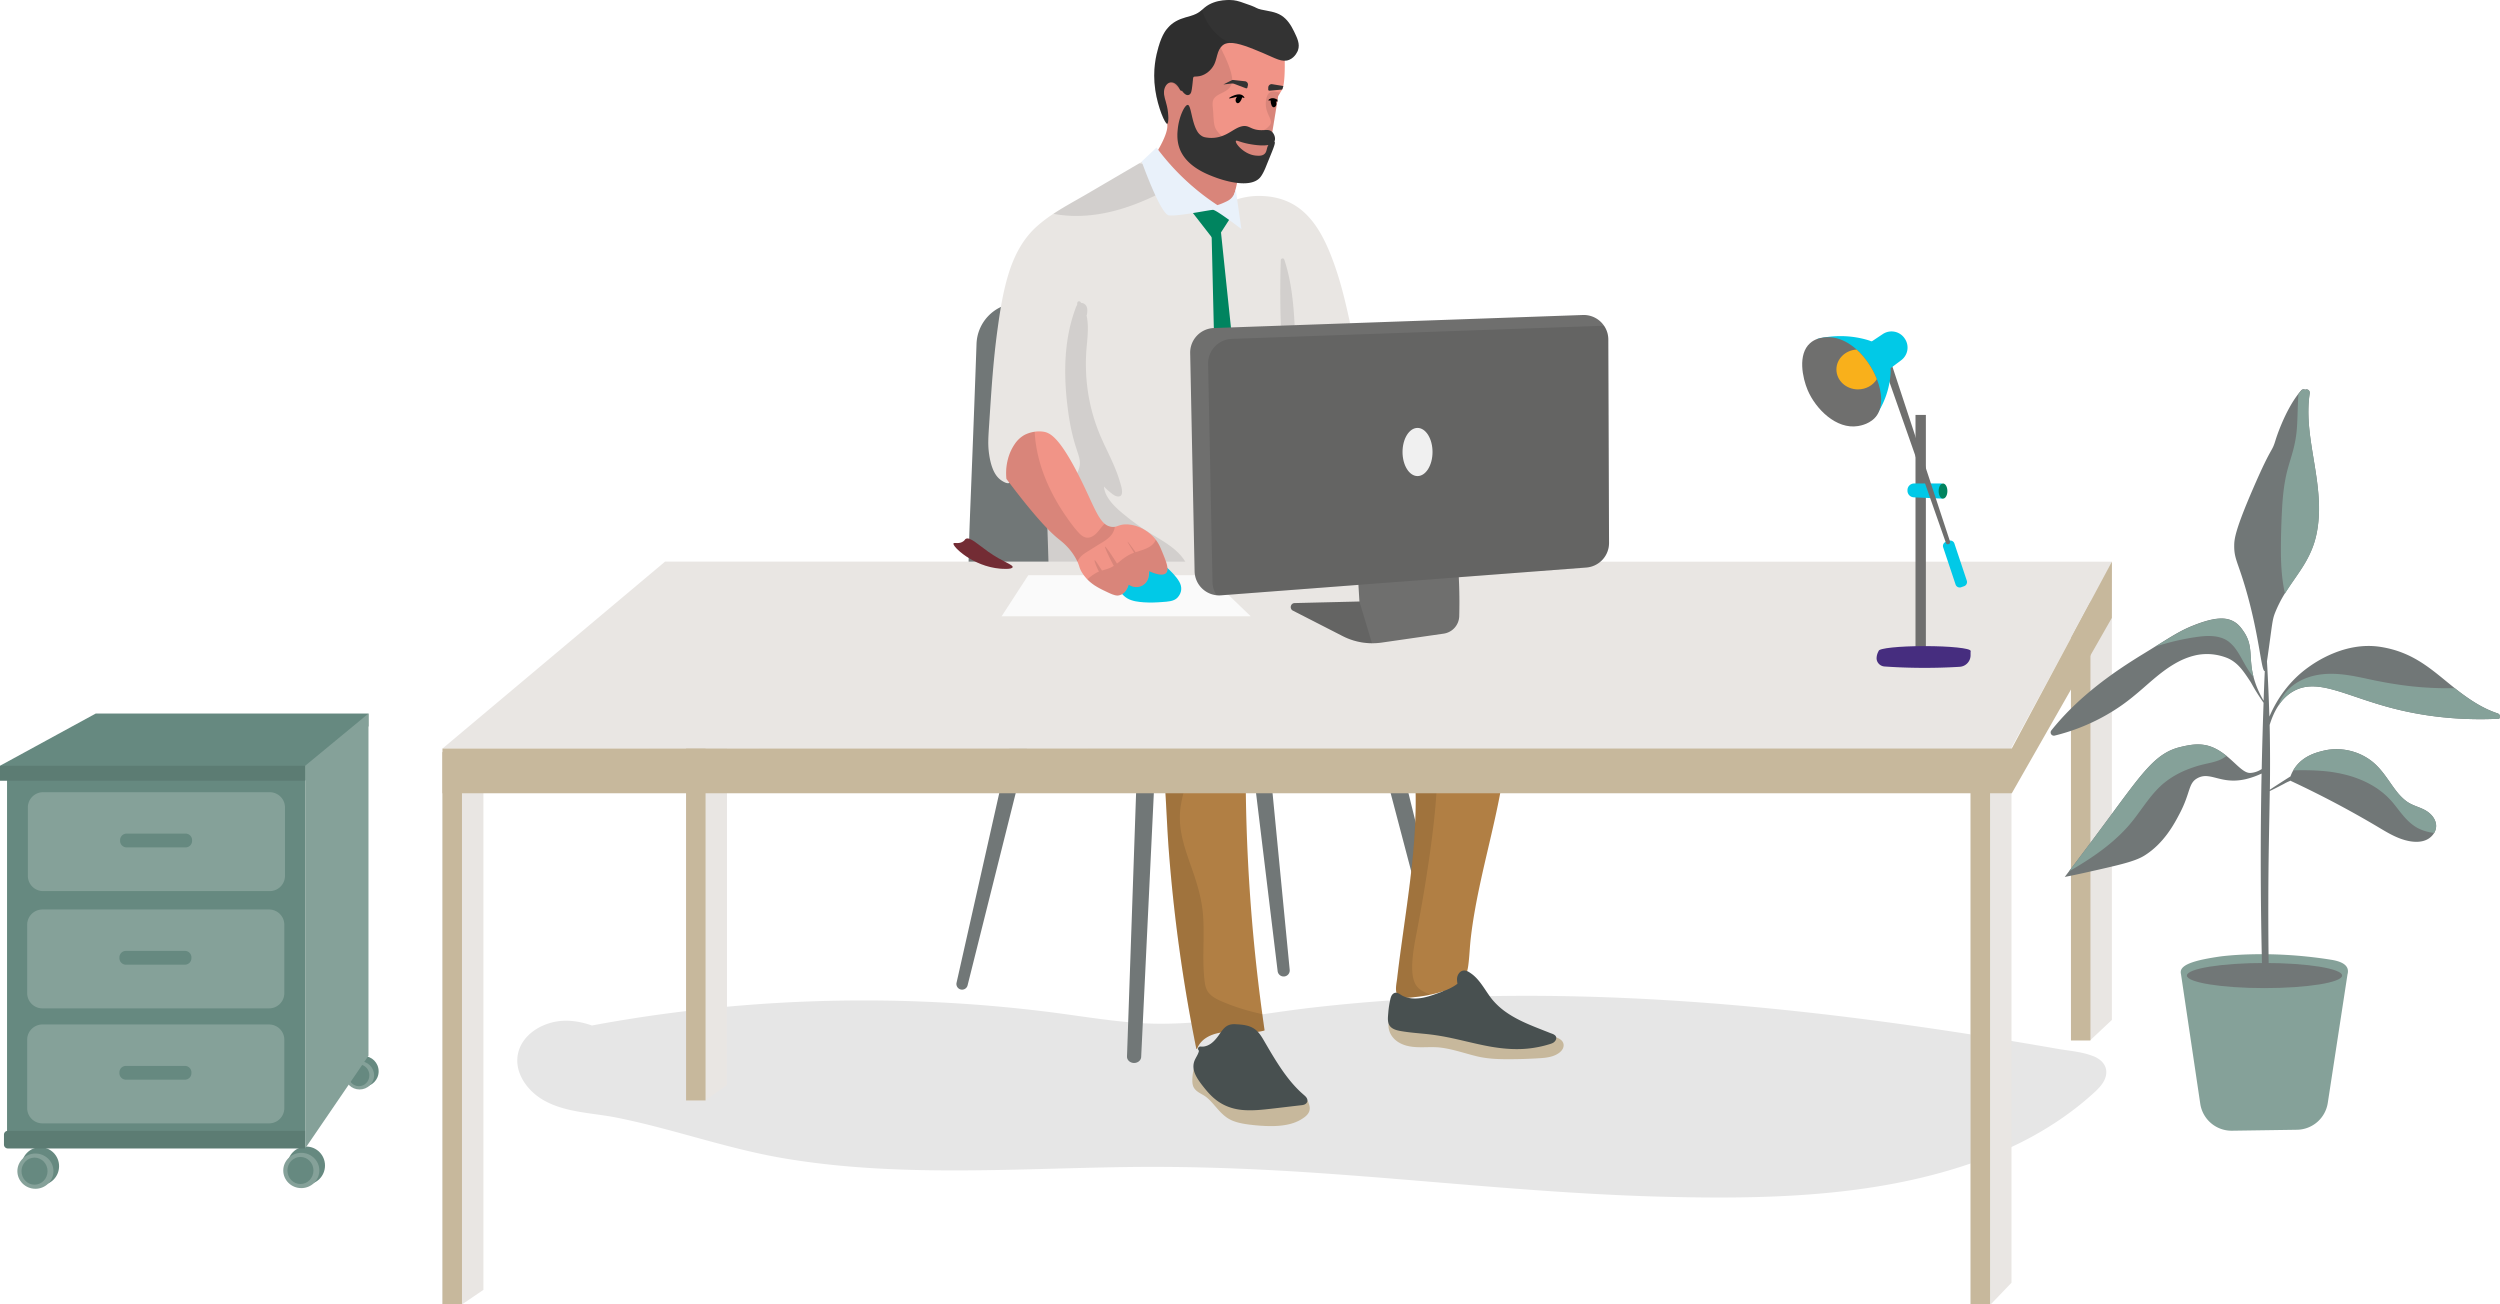 <svg width="391" height="204" viewBox="0 0 391 204" fill="none" xmlns="http://www.w3.org/2000/svg"><g clip-path="url(#a)"><path d="M327.381 165.184c-1.736-.694-3.757-.829-5.589-1.149a806.242 806.242 0 0 0-6.664-1.139c-18.136-3.012-36.397-5.38-54.758-6.484-18.336-1.099-36.783-.924-55.044 1.169-9.311 1.069-18.561 3.132-27.982 2.363-4.558-.37-9.071-1.144-13.604-1.709a232.986 232.986 0 0 0-67.621 1.519c-1.18.2-2.362.415-3.537.634-1.771-.609-3.612-.934-5.479-.634-2.566.41-5.223 2.038-5.988 4.641-.88 2.997 1.1 5.935 3.572 7.478 3.432 2.143 7.865 2.148 11.727 2.918 8.736 1.743 17.131 4.811 25.921 6.324 8.805 1.519 17.766 1.933 26.691 1.938 9.131.01 18.257-.409 27.382-.529 9.191-.12 18.367.2 27.537.789 18.592 1.204 37.123 3.347 55.754 3.847 16.12.429 33.006.115 48.42-5.161 6.874-2.352 13.408-5.794 18.862-10.63 1.03-.914 2.366-2.063 2.441-3.557.07-1.314-.91-2.183-2.041-2.638" fill="#000" style="mix-blend-mode:multiply" opacity=".1"/><path d="M57.63 111.592v1.998l-9.9 8.512H0v-2.338l14.984-8.172H57.63ZM9.24 182.394c0 1.639-1.315 2.968-2.936 2.968s-2.937-1.329-2.937-2.968c0-1.638 1.316-2.967 2.937-2.967 1.62 0 2.937 1.329 2.937 2.967Z" fill="#668980"/><path d="M8.36 183.168c0 1.524-1.266 2.758-2.822 2.758s-2.821-1.234-2.821-2.758c0-1.523 1.265-2.757 2.821-2.757 1.556 0 2.822 1.234 2.822 2.757Z" fill="#85A199"/><path d="M7.435 183.168c0 1.169-.911 2.119-2.037 2.119-1.125 0-2.036-.95-2.036-2.119 0-1.169.91-2.118 2.036-2.118s2.037.949 2.037 2.118Zm43.396-.879c0 1.639-1.316 2.968-2.937 2.968-1.62 0-2.936-1.329-2.936-2.968 0-1.638 1.315-2.967 2.936-2.967s2.937 1.329 2.937 2.967Z" fill="#668980"/><path d="M49.946 183.063c0 1.524-1.266 2.758-2.822 2.758s-2.822-1.234-2.822-2.758c0-1.523 1.266-2.757 2.822-2.757s2.822 1.234 2.822 2.757Z" fill="#85A199"/><path d="M49.025 183.063c0 1.169-.91 2.119-2.036 2.119s-2.036-.95-2.036-2.119c0-1.169.91-2.118 2.036-2.118s2.036.949 2.036 2.118Zm10.196-15.506c0 1.319-1.055 2.388-2.361 2.388-1.306 0-2.361-1.069-2.361-2.388s1.055-2.388 2.36-2.388c1.307 0 2.362 1.069 2.362 2.388Z" fill="#668980"/><path d="M58.51 168.177c0 1.223-1.015 2.218-2.27 2.218-1.256 0-2.272-.995-2.272-2.218 0-1.224 1.016-2.219 2.271-2.219 1.256 0 2.272.995 2.272 2.219Z" fill="#85A199"/><path d="M57.77 168.177c0 .939-.73 1.703-1.636 1.703-.905 0-1.636-.764-1.636-1.703 0-.94.73-1.704 1.637-1.704.905 0 1.636.764 1.636 1.704Zm-10.036-47.603H1.101v57.819h46.633v-57.819Z" fill="#668980"/><path d="M47.73 119.764H0v2.338h47.73v-2.338Z" fill="#000" style="mix-blend-mode:multiply" opacity=".1"/><path d="M42.186 139.367H6.744a2.384 2.384 0 0 1-2.386-2.383v-10.7a2.384 2.384 0 0 1 2.386-2.383h35.442a2.387 2.387 0 0 1 2.386 2.383v10.7a2.387 2.387 0 0 1-2.386 2.383Z" fill="#85A199"/><path d="M29.028 132.533h-9.226a1.02 1.02 0 0 1-1.02-1.014v-.125a1.02 1.02 0 0 1 1.02-1.019h9.226c.56 0 1.016.455 1.016 1.019v.125c0 .559-.456 1.014-1.016 1.014Z" fill="#668980"/><path d="M42.08 157.711H6.64a2.384 2.384 0 0 1-2.387-2.383v-10.701a2.384 2.384 0 0 1 2.386-2.383h35.442a2.384 2.384 0 0 1 2.386 2.383v10.701a2.387 2.387 0 0 1-2.386 2.383Z" fill="#85A199"/><path d="M28.923 150.877h-9.226a1.02 1.02 0 0 1-1.02-1.014v-.125c0-.56.455-1.019 1.02-1.019h9.226c.56 0 1.015.454 1.015 1.019v.125c0 .559-.455 1.014-1.015 1.014Z" fill="#668980"/><path d="M42.08 175.695H6.64a2.384 2.384 0 0 1-2.387-2.383v-10.701a2.384 2.384 0 0 1 2.386-2.382h35.442a2.384 2.384 0 0 1 2.386 2.382v10.701a2.387 2.387 0 0 1-2.386 2.383Z" fill="#85A199"/><path d="M28.923 168.861h-9.226a1.02 1.02 0 0 1-1.02-1.014v-.125c0-.559.455-1.014 1.02-1.014h9.226c.56 0 1.015.455 1.015 1.014v.125c0 .56-.455 1.014-1.015 1.014Zm18.807 10.756H1.22c-.33 0-.6-.27-.6-.6v-1.554c0-.329.27-.599.6-.599h46.51v2.753Z" fill="#668980"/><path d="M47.73 179.617H1.22c-.33 0-.6-.27-.6-.6v-1.554c0-.329.27-.599.6-.599h46.51v2.753Z" fill="#000" style="mix-blend-mode:multiply" opacity=".1"/><path d="M57.63 111.592v1.998l-9.9 8.512v-2.338l9.9-8.172Zm0 1.998v51.524l-9.9 14.503v-57.515l9.9-8.512Z" fill="#85A199"/><path d="m163.886 103.948-12.553 50.151a.887.887 0 0 1-1.726-.41l11.357-50.435a1.502 1.502 0 1 1 2.922.694Zm17.375 3.412-2.781 57.949c-.025.54-.546.964-1.156.939-.606-.025-1.081-.474-1.061-1.014l2.001-57.974c.025-.734.716-1.309 1.546-1.289.831.02 1.481.635 1.456 1.369v.015m15.98-1.678 4.463 46.009c.05.52-.33.984-.851 1.034a.951.951 0 0 1-1.035-.829l-5.564-45.89a1.497 1.497 0 0 1 1.311-1.668c.82-.1 1.571.484 1.671 1.309v.035m18.201-1.249 14.059 56.97a1.048 1.048 0 0 1-.771 1.268 1.052 1.052 0 0 1-1.265-.749l-14.935-56.745a1.506 1.506 0 0 1 1.071-1.833 1.5 1.5 0 0 1 1.831 1.069c0 .005 0 .02.005.02" fill="#717777"/><path d="M210.579 94.132c3.162 1.179 6.324 2.358 9.481 3.537 2.972 1.109 3.072 5.28.145 6.504a70.747 70.747 0 0 1-3.912 1.514c-4.048 1.434-16.73 5.525-34.051 3.697-13.553-1.434-23.605-2.498-28.573-9.902-2.641-3.936-2.411-7.528-1.771-23.649.36-9.017.641-16.59.831-22.06a6.62 6.62 0 0 1 5.918-6.35l16.21-1.738a14.101 14.101 0 0 1 14.194 7.863 424.631 424.631 0 0 1 3.402 7.203 425.905 425.905 0 0 1 11.152 26.487 11.89 11.89 0 0 0 6.964 6.894" fill="#717777"/><path d="M235.745 109.803c-.145-1.399-.506-2.767-1.296-3.946-.711-1.059-1.676-1.924-2.722-2.648-1.085-.759-2.261-1.374-3.442-1.973a84.323 84.323 0 0 0-12.423-5.086 87.138 87.138 0 0 0-17.715-3.692 86.226 86.226 0 0 0-17.986.05c-1.456.16-2.907.355-4.353.59-.09.015-.085.16.01.145a90.803 90.803 0 0 1 3.072-.44.44.44 0 0 0-.05.03s-.01 0-.015.01c-2.727.565-5.514 1.159-7.98 2.513-2.186 1.204-4.038 3.087-4.843 5.485-.781 2.318-.26 4.716 1.306 6.574 1.561 1.854 3.757 3.018 5.908 4.052 2.307 1.109 4.758 2.208 6.484 4.161.796.899 1.336 1.928 1.711 3.022.526 1.524.721 3.177.826 4.791.2 3.137.315 6.28.55 9.417A253.852 253.852 0 0 0 187.1 164c.01.06.11.07.135.01.625-1.693 2.491-2.408 4.162-2.577 2.112-.21 4.243.324 6.329-.25.03-.01.055-.045.05-.075-.12-.829-.24-1.664-.35-2.493a282.827 282.827 0 0 1-2.601-38.851c.01-3.512.085-7.023.225-10.53.01-.215.015-.435.025-.65 0-.135.01-.27.015-.404.015 0 .035.005.05.01 6.634 1.493 13.263 2.982 19.892 4.476l2.496.559c.741.165 1.636.26 2.257.744.6.47.785 1.259.905 1.974.141.804.251 1.613.346 2.423.38 3.267.455 6.564.325 9.846-.26 6.679-1.316 13.293-2.217 19.907-.23 1.669-.445 3.337-.64 5.011-.11.934-.585 2.678.791 2.887.175.025.355.04.54.04.525.005 1.076-.075 1.581-.125a21.79 21.79 0 0 0 2.266-.359 20.758 20.758 0 0 0 2.327-.63c.695-.23 1.431-.464 2.046-.874 1.021-.679 1.411-1.863 1.576-3.022.2-1.439.23-2.898.4-4.346.36-3.113.956-6.195 1.626-9.257 1.346-6.14 3.012-12.23 3.787-18.479.371-3.012.626-6.14.316-9.167" fill="#B17F44"/><path d="M220.685 115.953c.151.799.251 1.598.351 2.448.4 3.247.45 6.544.3 9.841-.25 6.694-1.301 13.288-2.201 19.882-.251 1.649-.451 3.347-.651 4.996-.1.949-.6 2.698.801 2.897.15.05.35.05.55.05.55 0 1.051-.05 1.601-.149.75-.1 1.346-.09 2.251-.35-1.906-.899-3.817-1.069-2.236-9.127s4.328-24.833 2.912-28.99c-1.416-4.156-3.678-1.503-3.678-1.503v.005Zm-23.269 42.657c-2.161-.465-4.282-1.104-6.314-1.983-.905-.39-1.896-.885-2.351-1.809-.27-.544-.33-1.169-.395-1.763-.07-.67-.11-1.344-.13-2.013-.08-2.618.13-5.241-.065-7.863-.181-2.443-.856-4.751-1.657-7.054-.77-2.213-1.62-4.446-1.891-6.794a12.41 12.41 0 0 1 .095-3.522c.211-1.224.556-2.418.836-3.627.265-1.149.465-2.308.46-3.492 0-.295-.335-.404-.56-.285-1.251.64-2.727.7-4.033.235.526 1.524.721 3.177.826 4.791.2 3.137.315 6.279.55 9.417.245 3.237.551 6.469.916 9.696a253.93 253.93 0 0 0 3.392 21.446c.01.06.11.07.135.01.625-1.693 2.491-2.408 4.162-2.578 2.112-.209 4.248.325 6.329-.249.03-.01.055-.045.05-.075-.12-.83-.24-1.664-.35-2.493" fill="#000" style="mix-blend-mode:multiply" opacity=".1"/><path d="M242.709 162.042c-.981-.225-1.986-.345-2.977-.504-1.005-.16-2.016-.32-3.022-.475-1.991-.31-3.987-.6-5.983-.854-4.018-.515-8.065-.885-12.118-.944-.355-.005-.715-.005-1.07-.005a2.115 2.115 0 0 1-.271.574c-.03.05-.065.1-.1.15h.03c-.125.699.075 1.439.471 2.023.48.719 1.22 1.179 2.026 1.449 1.826.604 3.792.155 5.663.394 1.972.25 3.843.94 5.769 1.389 1.961.455 4.012.435 6.014.41a69.725 69.725 0 0 0 3.071-.11c.866-.05 1.762-.08 2.592-.35.74-.234 1.721-.804 1.746-1.683.025-.944-1.111-1.294-1.841-1.464Z" fill="#C7B89C"/><path d="M243.164 161.897c-.195-.17-.485-.245-.72-.335-.28-.114-.561-.224-.841-.334-2.016-.795-4.067-1.574-5.868-2.798a11.111 11.111 0 0 1-2.217-1.948c-.595-.694-1.07-1.489-1.596-2.238-.51-.729-1.08-1.454-1.816-1.973-.39-.275-.855-.595-1.356-.45-.455.13-.755.585-.845 1.029-.065.34-.01.675.04 1.009-.766.59-1.661.974-2.567 1.304-1.03.38-2.081.779-3.172.939-.96.14-1.981.09-2.856-.364-.441-.23-.881-.695-1.396-.36-.415.27-.496.849-.586 1.294-.12.579-.2 1.164-.245 1.753-.04.52-.115 1.094.035 1.599.305 1.034 1.546 1.179 2.447 1.319 1.15.174 2.316.259 3.477.379 1.121.115 2.231.29 3.337.51 2.181.439 4.328 1.029 6.519 1.429 2.216.399 4.478.579 6.719.254.55-.08 1.101-.184 1.641-.314.265-.065.53-.135.796-.215.27-.08.555-.15.8-.285.435-.245.736-.819.28-1.209" fill="#485050"/><path d="M204.596 172.308a.363.363 0 0 0-.371-.235.347.347 0 0 0-.37-.11c-1.466.405-2.822-.609-3.852-1.513-1.141-1.005-2.287-1.974-3.587-2.773-1.306-.799-2.737-1.424-4.243-1.738a10.637 10.637 0 0 0-2.352-.235 9.22 9.22 0 0 0-1.115.085c-.35.05-.706.105-1.026.249-.34.15-.615.38-.795.71-.18.334-.255.734-.316 1.104a7.294 7.294 0 0 0-.085 1.279c.01.364.075.729.276 1.044.345.529.94.804 1.466 1.114.545.324 1 .784 1.42 1.254.891.994 1.691 2.083 2.942 2.652.691.315 1.441.485 2.187.605.835.13 1.676.215 2.516.27 1.446.089 2.922.094 4.338-.245.67-.16 1.326-.41 1.911-.77.605-.369 1.266-.864 1.301-1.628.02-.385-.11-.759-.25-1.114" fill="#C7B89C"/><path d="M204.12 171.419c-.29-.26-.59-.515-.87-.784a18.516 18.516 0 0 1-1.556-1.709c-.986-1.219-1.841-2.533-2.657-3.872-.41-.674-.805-1.358-1.206-2.043-.375-.644-.745-1.314-1.305-1.828-.591-.545-1.356-.794-2.142-.899-.4-.05-.81-.08-1.215-.1-.421-.02-.821.035-1.196.235-.641.344-1.011 1.019-1.426 1.583-.445.605-.971 1.214-1.681 1.509-.335.14-.695.215-1.056.17-.195-.025-.39.08-.43.284-.025.13.03.285.14.37-.105.575-.525 1.079-.72 1.619-.295.814-.12 1.608.275 2.353.365.684.86 1.323 1.346 1.923.485.599 1.005 1.174 1.606 1.663 1.235 1.02 2.721 1.569 4.307 1.709 1.631.145 3.257-.055 4.878-.24l2.722-.32c.455-.055.906-.104 1.361-.159.36-.04.785-.055 1.04-.36.311-.37.096-.819-.215-1.099" fill="#485050"/><path d="M225.273 80.834c-.29-1.064-1.276-1.624-2.196-2.083-.946-.46-1.941-.815-2.912-1.224-.95-.4-1.896-.86-2.677-1.539-.86-.754-1.395-1.753-1.766-2.817-.385-1.115-.62-2.279-.945-3.413a32.798 32.798 0 0 0-.465-1.508 35.94 35.94 0 0 0-.816-2.243 40.35 40.35 0 0 0-.77-1.794c-.07-.15-.211-.19-.336-.17-.23-.734-1.015-1.004-1.756-1.039-.525-.024-1.045.08-1.561.175-.65.12-1.285.285-1.911.495-.89.29-1.896.754-2.151 1.743-.15.575.01 1.17.13 1.739.13.61.26 1.224.4 1.828.545 2.368 1.236 4.731 2.477 6.83.48.818 1.065 1.573 1.571 2.382.15.245.295.495.425.754.58 1.144.79 2.418 1.101 3.642.49 1.963 1.49 4.246 3.712 4.661 1.171.22 2.451-.005 3.597-.27a14.841 14.841 0 0 0 3.432-1.244c1.801-.929 4.048-2.582 3.412-4.92" fill="#F19487"/><path d="M213.501 66.007c-.24-.605-.5-1.2-.77-1.789-.07-.15-.211-.19-.336-.17-.23-.734-1.015-1.004-1.756-1.039-.525-.025-1.045.08-1.561.175-.65.12-1.285.285-1.911.495-.89.29-1.896.754-2.151 1.743-.15.575.01 1.17.13 1.739.13.61.26 1.224.4 1.828.545 2.363 1.236 4.73 2.477 6.83.48.818 1.065 1.573 1.571 2.382.075-.475.135-.944.195-1.414.215-1.683.4-3.432 1.185-4.97.771-1.504 2.122-2.468 3.343-3.567a37.286 37.286 0 0 0-.816-2.248" fill="#000" style="mix-blend-mode:multiply" opacity=".1"/><path d="M200.708 13.453c-.05.23-.11.425-.185.555a.244.244 0 0 0-.015.035c-.115.19-.21.34-.28.464l-.32.52c-.035.19-.06.384-.095.574-.02.115-.04.235-.055.35-.291 1.758-.581 3.507-.866 5.265.17.61.23 1.234-.1 1.599-.961 1.059-.575 1.513-.595 1.758-.01.135-.085.285-.235.575-.075.15-.146.29-.176.325-.275.304-.925.669-1.621 1.019-1.165.58-2.486 1.094-2.486 1.094s-.225 1.254-.57 2.562c-.346 1.284-.811 2.638-1.291 2.923-.971.6-11.042-9.052-11.042-9.052s1.061-1.624 1.556-3.097c.2-.58.3-1.15.215-1.564-.315-1.489-1.436-5.715-1.436-5.915 0-.1.26-1.264.551-2.433.3-1.194.635-2.393.77-2.458.12-.055 1.886-.999 3.772-2.008l4.653-2.488 9.051.995 1 3.501s.145 3.343-.2 4.896" fill="#F19487"/><path d="M197.786 25.478c.03-.035.1-.175.175-.325.151-.29.226-.44.236-.58.02-.244-.125-.264-.145-.5-.03-.364.305-.524.735-1.258.085-.145.15-.27.185-.35-.05-.005-.1-.005-.155-.015-1.506-.31-3.632-1.408-5.138-1.264-2.992.295-1.291 3.008-.065 4.137.59.544 1.241 1.009 1.891 1.479.215-.1.435-.205.655-.31.696-.35 1.346-.72 1.621-1.02" fill="#000" style="mix-blend-mode:multiply" opacity=".1"/><path d="M197.796 25.018c-.935-.24-1.871-.45-2.796-.724a5.284 5.284 0 0 1-2.237-1.304 52.506 52.506 0 0 1-1.951-1.969c-.245-.26-.485-.534-.655-.849-.23-.425-.29-.91-.33-1.374-.04-.45-.06-.894-.09-1.343-.036-.475-.111-.965-.071-1.44.056-.699.581-1.033 1.156-1.328.49-.25 1.006-.47 1.396-.874.5-.52.57-1.224.44-1.899-.18-.949-.555-1.888-.94-2.767-.386-.88-.931-1.739-1.041-2.713-.04-.324-.5-.33-.565-.06a.278.278 0 0 0-.215-.03c-1.166.29-2.442.21-3.693.205-1.886 1.004-3.647 1.948-3.772 2.008-.13.07-.465 1.27-.77 2.463-.291 1.164-.551 2.333-.551 2.428 0 .11.355 1.494.721 2.942.04.165.085.33.125.5.245.97.475 1.913.59 2.473.055.25.03.554-.03.884-.045.22-.1.45-.18.684-.495 1.47-1.561 3.093-1.561 3.093s10.066 9.656 11.042 9.057c.485-.29.945-1.639 1.291-2.923a37.526 37.526 0 0 0 .575-2.563s.415-.16.986-.404c.445-.19.985-.43 1.495-.684.701-.355 1.351-.725 1.621-1.025.055-.06.116-.17.176-.324a.23.23 0 0 0-.171-.135l.005-.005Z" fill="#000" style="mix-blend-mode:multiply" opacity=".1"/><path d="m195.09 13.688.08-.33a.529.529 0 0 0-.456-.65l-1.841-.2a.384.384 0 0 0-.21.036l-1.326.664 1.231-.14c.175-.02.35 0 .515.065l1.782.675a.176.176 0 0 0 .23-.12" fill="#333"/><path d="M194.284 15.217s.406.204.341.025c-.066-.18-.391-.56-1.026-.475-.636.08-1.376.485-1.376.6 0 .114 1.241-.24 1.241-.24-.235.284-.285.624-.145.839.015.02.105.16.245.175.245.03.55-.335.725-.92" fill="#000"/><path d="M202.374 4.89c-.46-.953-1.055-1.883-1.966-2.467-.946-.605-2.091-.685-3.152-.924-.775-.175-.725-.315-1.616-.64-1.356-.494-2.031-.74-2.727-.824-.23-.025-2.776-.29-4.507 1.144-.13.1-.25.22-.396.345-.24.214-.525.444-.96.654-.52.25-1.081.385-1.636.545-1.061.304-1.996.754-2.732 1.603-.215.25-.9.934-1.501 3.047-.325 1.15-.965 3.507-.495 6.7.415 2.797 1.556 5.36 1.866 5.285.23-.05.25-1.469-.035-2.723-.255-1.124-.51-1.523-.465-2.358.035-.574.37-1.273.99-1.383.726-.125 1.251.614 1.531 1.179.07.13.18.154.29.12.161.234.356.45.586.589.375.23.74.01.855-.385.165-.574.175-1.234.261-1.833.015-.13.01-.315.06-.44.06-.165.18-.14.325-.155.24-.01.475-.024.71-.074.961-.215 1.781-.93 2.227-1.789.5-.984.43-2.258 1.325-3.012.281-.24.646-.355 1.076-.375 1.346-.075 3.312.77 5.258 1.579 1.951.819 2.972 1.518 4.093 1.054.965-.405 1.336-1.404 1.361-1.479.36-1.014-.125-1.933-.626-2.987" fill="#333"/><path d="M190.762 5.735a8.151 8.151 0 0 1-2.757-4.211c-.24.214-.525.444-.96.654-.521.25-1.081.385-1.636.545-1.061.304-1.996.754-2.732 1.603-.215.25-.9.934-1.506 3.048-.325 1.149-.965 3.506-.495 6.699.415 2.797 1.556 5.36 1.866 5.285.23-.05.25-1.469-.035-2.723-.255-1.124-.51-1.523-.465-2.358.03-.554.495-1.353.99-1.383.686-.04 1.601 1.433 2.407 1.888.08.045.23.115.395.085.21-.04.385-.22.46-.47.165-.574.175-1.234.261-1.828.015-.13.01-.315.06-.44.06-.165.18-.14.325-.154.24-.01.47-.025.71-.075.961-.215 1.781-.925 2.227-1.789.5-.984.43-2.258 1.325-3.012.281-.24.646-.355 1.076-.375-.495-.34-1.061-.614-1.526-.984m8.941 8.652c-.336-.06-.676-.13-1.001.015-.62.285-.701 1.344-.716 1.584-.13 1.813 1.186 2.713.686 3.492-.17.265-.776.87-1.141.87-.02 0-.1.004-.155.05-.175.134-.105.504.185.499.085-.005.165-.015.24-.035a5.57 5.57 0 0 0 1.101.354c.54-2.897 1.011-6.194 1.011-6.194l.32-.52a6.279 6.279 0 0 0-.53-.115Z" fill="#000" style="mix-blend-mode:multiply" opacity=".1"/><path d="M199.312 22.135c.266-.484-.025-1.269-.46-1.593-.37-.28-.81-.21-1.246-.19-2.036.1-2.126-.87-3.382-.595-1.065.235-1.911 1.165-3.287 1.584-.09.03-.94.32-1.991.2-.32-.035-.655-.075-.941-.245a2.169 2.169 0 0 1-.79-.824c-.856-1.489-.926-3.977-1.431-4.062-.46-.08-1.376 1.774-1.581 3.747-.055.56-.165 1.614.185 2.768.916 3.012 4.248 4.276 5.654 4.805.715.27 5.293 1.929 6.999.075.43-.47.836-1.448.901-1.613 0-.005 0-.01.01-.025 1.1-2.738 1.631-3.837 1.37-4.032-.15-.11-.53.12-.725.295-.59.52-.345 1.204-.821 1.639-.365.334-.895.3-1.3.27-1.882-.13-3.382-1.979-3.177-2.298.105-.16.58.174 1.831.43.385.079 3.597.744 4.192-.336m1.386-8.682c-.05.23-.11.425-.185.555-.025 0-.06 0-.09.005l-1.891.174c-.105 0-.195-.074-.195-.18l.01-.334a.53.53 0 0 1 .615-.505l1.731.285h.005Z" fill="#333"/><path d="M199.758 15.956c-.125-.07-.216-.125-.216-.125.151.335.111.675-.085.844-.015.015-.145.12-.28.1-.245-.035-.445-.464-.455-1.074 0 0-.445.09-.335-.065.115-.154.53-.434 1.12-.184.106.044.211.1.306.16-.02.114-.04.234-.055.349" fill="#000"/><path d="M213.261 60.132a1375.1 1375.1 0 0 1-1.441-6.524c-.905-4.087-1.701-8.238-3.112-12.195-1.181-3.327-2.827-7.033-5.858-9.082-2.252-1.523-4.603-1.633-5.374-1.673-3.457-.18-5.988 1.294-6.889 1.878-.845-.564-11.017-7.393-11.277-7.553a.2.2 0 0 0-.17-.04c-.095.01-.175.1-.205.205-.045 0-.09.01-.135.035l-.621.364a7851.285 7851.285 0 0 0-8.175 4.786c-1.736 1.014-3.562 1.983-5.258 3.107a22.204 22.204 0 0 0-2.486 1.879c-2.127 1.863-3.472 4.336-4.358 6.994-.956 2.902-1.446 5.97-1.861 8.987-.455 3.257-.751 6.539-.986 9.821-.12 1.664-.225 3.332-.335 4.996-.15 2.328-.24 3.382-.025 4.91.38 2.653 1.211 3.592 1.836 4.052.4.29 1.071.65 1.331.434.315-.26-.375-1.054-.37-2.238.005-1.553 1.215-2.687 2.186-3.666.49-.495 1.096-.955 1.781-1.13.711-.174 1.341.066 1.921.44.085 2.708.175 5.42.255 8.123.101 2.952.196 5.9.286 8.847.105 3.202.205 6.41.3 9.612.025.58.02 1.219.59 1.548.546.325 1.336.29 1.951.36 1.596.19 3.187.36 4.783.51 3.237.31 6.474.55 9.721.724 3.092.16 6.189.26 9.286.3 2.992.035 6.014.095 8.971-.455.7-.13 1.4-.295 2.081-.51.515-.16 1.346-.3 1.596-.849.12-.25.085-.544.075-.819l-.04-1.244c-.035-.8-.065-1.609-.095-2.418l-.691-19.243c-.03-.71-.055-1.424-.08-2.133.03-.01.06-.02.09-.035.651-.225 1.236-.57 1.771-.974.931-.71 1.726-1.614 2.522-2.463 1.266-1.354 2.852-2.822 4.858-2.558.905.12 1.726.575 2.121 1.414.13.275.531.09.526-.165-.04-2.153-.536-4.261-.996-6.36Z" fill="#E9E6E3"/><path d="M182.252 29.174c-.05.025-.105.05-.16.08-.275-1.963-1.966-3.507-3.913-3.707a6205.382 6205.382 0 0 1-8.175 4.786c-1.736 1.02-3.557 1.983-5.258 3.112.155.02.3.05.45.075.786.13 1.576.205 2.377.24 1.621.06 3.252-.08 4.853-.37 3.227-.589 6.289-1.813 9.215-3.267.151.15.496.075.501-.21v-.04c.135-.074.28-.14.42-.214.325-.17.015-.65-.305-.48" fill="#000" style="mix-blend-mode:multiply" opacity=".1"/><path d="m189.476 35.828 1.031 43.587 2.522 4.44 2.256-6.164-4.448-42.552-1.361.69Z" fill="#00845F"/><path d="m185.924 32.486 4.118 5.3 2.986-4.635-3.552-.665h-3.552Z" fill="#00845F"/><path d="m180.881 23.075-2.321 2.188s2.921 8.217 4.247 8.417c1.326.2 6.374-.859 6.904-.859.531 0 4.448 3.008 4.448 3.008-.3-2.089-.6-4.177-.895-6.265-.16.904-.596 1.354-.791 1.529-.31.274-.675.434-1.176.654-.36.16-.67.265-.89.335a37.453 37.453 0 0 1-4.018-3.038 37.296 37.296 0 0 1-5.508-5.964" fill="#E9F1FA"/><path d="M186.064 90.165c-.17-3.247-3.202-4.975-5.683-6.464a36.786 36.786 0 0 1-4.103-2.842c-1.171-.944-2.421-1.954-3.162-3.292-.25-.455-.41-.95-.455-1.464.26.27.53.524.815.754.366.295.831.74 1.321.79 1.221.13.486-1.859.325-2.398-.675-2.298-1.836-4.406-2.806-6.584-2.057-4.607-2.817-9.562-2.347-14.573.145-1.548.32-3.222-.03-4.76.025-.03.04-.07.05-.115.11-.615.165-1.384-.475-1.729a.862.862 0 0 0-.425-.115c-.03-.04-.055-.085-.085-.125-.175-.24-.506-.114-.526.17l-.015.28c-.115.16-.19.345-.25.53a25.064 25.064 0 0 0-1.231 4.735c-.53 3.337-.46 6.744-.085 10.096.881 7.874 2.582 8.193 1.801 10.401-.74 2.088-2.631 2.908-5.068 3.577.095 2.953.195 5.895.286 8.847.105 3.202.205 6.41.3 9.612.025.58.015 1.224.585 1.553.545.325 1.336.29 1.951.36 1.596.19 3.187.36 4.783.51 3.232.31 6.474.544 9.721.724a9.644 9.644 0 0 0 1.781-1.374c1.846-1.818 3.152-4.47 3.017-7.104m18.156-22.44c-.115-2.273-.675-4.48-1.005-6.724-.646-4.36-.526-8.787-.936-13.173-.23-2.448-.63-4.88-1.401-7.224-.105-.32-.545-.21-.555.105a149.323 149.323 0 0 0 1.211 24.474c.27 2.028.58 4.046.935 6.054.651-.225 1.236-.57 1.771-.974.02-.844.025-1.693-.02-2.538Z" fill="#000" style="mix-blend-mode:multiply" opacity=".1"/><path d="M314.598 110.443v90.175L311.356 204h-3.157v-93.557h6.399Z" fill="#E9E6E3"/><path d="M311.246 110.443h-3.047V204h3.047v-93.557Z" fill="#C7B89C"/><path d="M323.899 89.57v73.146h2.992c1.135-1.069 2.271-2.133 3.407-3.202V88.072c-2.102.63-4.258 1.04-6.399 1.499Z" fill="#E9E6E3"/><path d="M323.899 89.57v73.146h3.047v-73.79c-1.016.225-2.032.43-3.047.65" fill="#C7B89C"/><path d="M75.606 117.631v84.101c-1.11.754-2.221 1.514-3.337 2.268h-3.067v-86.369h6.404Z" fill="#E9E6E3"/><path d="M72.254 117.631h-3.052V204h3.052v-86.369Z" fill="#C7B89C"/><path d="M113.7 91.769V169.7c-1.141.8-2.282 1.604-3.427 2.408h-2.977V91.769h6.404Z" fill="#E9E6E3"/><path d="M110.348 91.769h-3.047v80.339h3.047V91.769Z" fill="#C7B89C"/><path d="M330.308 87.847a3621.23 3621.23 0 0 1-7.83 14.583c-2.682 4.96-5.358 9.891-8.04 14.796l-245.236-.149 34.812-29.24c75.431 0 150.862.01 226.299.01" fill="#E9E6E3"/><path d="M160.829 89.956h28.097l6.684 6.429h-38.954l4.173-6.43Z" fill="#FAFAFA"/><path d="M314.648 117.072H69.202v6.999h245.441c5.218-9.147 10.437-18.289 15.65-27.436 0-2.933.01-5.86.01-8.793-5.223 9.742-10.442 19.483-15.665 29.225" fill="#C7B89C"/><path d="M151.043 84.28c-.135.086-.12.175-.33.345-.671.545-1.481.16-1.586.36-.236.435 2.996 3.597 7.304 3.952.26.02 1.836.15 1.941-.23.11-.395-1.501-.79-3.792-2.403-1.581-1.114-2.912-2.413-3.537-2.018" fill="#80313A"/><path d="M151.043 84.28c-.135.086-.12.175-.33.345-.671.545-1.481.16-1.586.36-.236.435 2.996 3.597 7.304 3.952.26.02 1.836.15 1.941-.23.11-.395-1.501-.79-3.792-2.403-1.581-1.114-2.912-2.413-3.537-2.018" fill="#000" style="mix-blend-mode:multiply" opacity=".1"/><path d="M184.438 90.98c-.5-.864-1.286-1.619-2.011-2.293-.125-.115-.27-.07-.36.025-1.641-.6-3.477-.745-5.168-.26-.761.22-1.531.594-2.082 1.179-.57.61-.47 1.369-.125 2.068.345.704.911 1.459 1.591 1.868.761.46 1.751.575 2.622.635.97.065 1.956.03 2.927-.05.775-.06 1.771-.08 2.336-.694.675-.735.756-1.639.265-2.488" fill="#01C9E7"/><path d="M181.862 86.549c-.321-.79-.591-1.474-1.101-2.139a5.469 5.469 0 0 0-.46-.534c-.276-.275-1.696-1.678-3.828-1.848-1.165-.09-1.556.27-2.116.364-.155.025-.32.03-.51.005a2.015 2.015 0 0 1-1.081-.49c-1.236-1.043-2.076-3.676-4.097-7.642-2.972-5.82-4.423-6.585-5.469-6.745a4.878 4.878 0 0 0-1.376 0c-.98.145-1.641.53-1.641.53a4.492 4.492 0 0 0-1.446 1.354 7.406 7.406 0 0 0-1.08 2.348 8.555 8.555 0 0 0-.25 3.147c4.352 5.805 6.719 8.233 8.09 9.342.545.444 1.851 1.408 2.796 3.167.085.16.16.3.215.424.361.785.281 1.065.816 1.869.23.345.475.65.735.91.911.938 1.977 1.448 2.887 1.882.53.255.946.45 1.311.555.375.105.7.115 1.036-.02.285-.115.51-.3.69-.51.11-.13.195-.274.27-.404.15-.28.235-.535.275-.67.281.2.606.325.941.365.42.05.855-.03 1.246-.26.605-.36.875-.919.965-1.533a3.91 3.91 0 0 0 .04-.69c.07.035 1.436.71 2.262.505a.74.74 0 0 0 .385-.205c.535-.54.025-1.814-.495-3.082" fill="#F19487"/><path d="M181.862 86.549c-.321-.79-.591-1.474-1.101-2.138-.44 1.214-1.991 1.568-3.152 1.953-.8-1.11-1.216-1.659-1.251-1.639-.035.02.305.595 1.011 1.719-.01 0-.02.005-.03.01-.731.265-1.351.66-1.951 1.139-.225.18-.456.37-.691.55-.845-1.37-1.761-2.693-1.861-2.633-.1.06.565 1.508 1.356 2.992-.21.135-.42.255-.65.345-.396.155-.791.26-1.186.384-.711-1.049-1.056-1.663-1.146-1.613-.11.06.28 1.014.555 1.578l.105.205c-.19.075-.375.16-.555.27-.455.265-.87.6-1.271.95.911.938 1.977 1.448 2.887 1.883.53.254.946.45 1.311.554.29.11.625.195.725.065.1-.015.206-.04.306-.08.285-.115.51-.3.69-.51.11-.13.195-.274.265-.404a2.8 2.8 0 0 0 .175-.39c.05-.02.09-.095.095-.28.28.2.606.325.941.365.42.05.855-.03 1.246-.26.605-.36.875-.919.965-1.533l.015-.125c.015-.12.02-.245.025-.37v-.195c.07.035 1.436.71 2.262.505a.74.74 0 0 0 .385-.205c.535-.54.025-1.813-.495-3.082l.02-.01Zm-7.84-3.187c.175-.285.3-.625.335-.965-.155.025-.32.03-.51.005a2.015 2.015 0 0 1-1.081-.49c-.525.495-.921 1.185-1.436 1.64-.425.37-.985.659-1.561.499-.49-.135-.875-.525-1.201-.89-.745-.838-1.405-1.768-2.031-2.687-2.486-3.662-4.297-7.873-4.673-12.314-.015-.21-.03-.42-.04-.63-.98.14-1.641.53-1.641.53a4.44 4.44 0 0 0-1.446 1.354 7.527 7.527 0 0 0-1.08 2.348 8.574 8.574 0 0 0-.25 3.152c4.352 5.805 6.719 8.233 8.09 9.342.545.444 1.851 1.409 2.796 3.167.085.16.16.3.215.425.035-.07.075-.135.11-.205.296-.545.701-.894 1.226-1.224.541-.345 1.086-.684 1.636-1.03.906-.564 1.971-1.083 2.552-2.022l-.01-.005Z" fill="#000" style="mix-blend-mode:multiply" opacity=".1"/><path d="m367.155 152.351-3.092 20.152a4.943 4.943 0 0 1-4.817 4.191l-10.152.15a4.95 4.95 0 0 1-4.973-4.216l-3.017-20.292c-.02-.09-.05-.235-.03-.41.135-1.239 2.902-1.843 5.989-2.308 0 0 7.375-1.114 17.381.465.77.119 2.341.394 2.701 1.383.12.34.07.67.015.885" fill="#85A199"/><path d="M366.305 152.575c0 1.084-5.433 1.964-12.138 1.964-6.704 0-12.137-.88-12.137-1.964s5.433-1.963 12.137-1.963c6.705 0 12.138.879 12.138 1.963Z" fill="#717777"/><path d="M390.88 112.411c-7.229.35-12.858-.64-16.79-1.669-7.27-1.903-11.582-4.716-15.325-2.677-1.01.549-1.796 1.348-2.406 2.273-.621.934-1.066 1.993-1.386 3.047.08 3.707.075 6.999.035 10.126.56-.38 1.566-1.034 3.222-2.083a5.733 5.733 0 0 1 .775-1.464c1.331-1.808 3.352-2.293 4.303-2.533 1.726-.434 3.527-.319 5.198.28a9.058 9.058 0 0 1 2.312 1.244c.67.5 1.245 1.104 1.766 1.753.48.595.915 1.229 1.356 1.859.22.315.445.629.675.934.11.145.225.295.34.435.035.045.075.09.11.135l.02.025c.055.064.11.124.165.189.251.275.516.54.801.78.145.12.29.229.44.339.015.01.025.02.04.025l.12.075c.075.045.15.09.23.135.811.45 1.736.665 2.537 1.144.785.475 1.451 1.209 1.576 2.148.06.475-.06.939-.295 1.339-.22.375-.546.694-.911.919-.865.53-1.936.545-2.907.375-.94-.165-1.851-.52-2.701-.944-.846-.42-1.651-.919-2.462-1.399a154.924 154.924 0 0 0-13.338-7.039.403.403 0 0 1-.12-.085c-.175.07-.35.145-.525.22l-.06.03-.151.075c-.1.05-.145.075-.295.16-.14.075-1.451.769-2.236 1.139-.04 2.837-.1 5.545-.145 8.317-.085 5.041-.145 12.44.015 21.621 0 .525-.666.665-.916.345-.025-.03-.1-.095-.095-.29a683.993 683.993 0 0 1-.27-19.742c0-4.331.045-8.658.13-12.989a12.71 12.71 0 0 1-2.451.869c-2.587.61-4.163-.129-5.524-.389a5.276 5.276 0 0 0-.545-.075 2.606 2.606 0 0 0-1.466.295c-1.511.789-1.076 2.193-2.792 5.49-.835 1.603-2.461 4.726-5.563 6.649-.555.345-1.256.639-2.181.934-1.541.49-3.713.974-6.865 1.684-1.406.314-2.581.554-3.397.714.23-.3.451-.594.671-.884a848.367 848.367 0 0 0 6.143-8.218c5.464-7.393 7.47-10.341 11.347-11.24 1.301-.3 3.067-.714 4.918.045.836.34 1.566.834 2.212 1.359 1.571 1.269 2.671 2.727 3.737 2.672.746-.04 1.356-.334 1.776-.604.07-3.457.17-6.914.29-10.371a35.057 35.057 0 0 1-1.12-1.698c-.516-.83-.746-1.319-.971-1.659-1.076-1.619-1.841-2.773-3.302-3.517 0 0-1.496-.759-3.497-.744a8.319 8.319 0 0 0-1.616.165c-.055.01-.115.025-.175.04-.626.144-1.231.349-1.821.599-.526.225-1.091.525-1.621.844-.556.335-1.086.7-1.606 1.089-1.116.84-2.102 1.719-3.152 2.633-1.041.904-2.092 1.783-3.217 2.578a30.606 30.606 0 0 1-3.287 2.023 31.538 31.538 0 0 1-7.27 2.777.508.508 0 0 1-.525-.819c.225-.285.455-.564.69-.839 1.907-2.258 4.078-4.271 6.389-6.105 2.327-1.843 4.798-3.492 7.33-5.035.685-.42 1.296-.795 1.851-1.144 2.557-1.589 3.942-2.488 5.869-3.257 3.417-1.37 5.158-1.354 6.418-.63.751.43 1.146 1.01 1.506 1.529 1.591 2.308.756 4.041 1.556 7.124.065.249.14.504.226.769.405 1.239.94 2.253 1.35 2.947.055-1.543.115-3.082.185-4.626h-.01c-.565.05-.81-5.59-3.071-13.193-1.196-4.021-1.716-4.426-1.701-6.454.01-1 .145-2.433 3.031-9.082 2.962-6.824 2.812-5.3 3.468-7.504 0 0 1.33-4.29 3.537-7.133.145-.19.295-.37.45-.545a.46.46 0 0 1 .6-.1c.1-.05.215-.065.326-.045.28.06.43.325.39.595-.055.38-.105.764-.135 1.149-.265 3.087.265 6.194.765 9.237.475 2.882.941 5.794.796 8.727-.07 1.439-.281 2.877-.716 4.256-.43 1.359-1.07 2.618-1.831 3.817-.74 1.164-1.561 2.278-2.316 3.432-.15.23-.301.464-.446.7a19.5 19.5 0 0 0-1.526 3.016c-.465 1.184-.425 1.749-1.18 6.989-.035.23-.065.435-.09.62a286.86 286.86 0 0 1 .375 8.637c.05-.115.1-.225.155-.34.56-1.224 2.206-4.685 5.889-7.338.925-.665 5.713-4.116 11.357-3.222 5.303.839 8.13 3.706 11.577 6.439.44.35.89.694 1.356 1.034 1.641 1.194 3.397 2.273 5.338 2.908.38.124.515.504.275.829" fill="#717777"/><path d="M362.673 80.634c-.075 1.444-.281 2.877-.716 4.256-.43 1.359-1.071 2.618-1.831 3.817-.735 1.164-1.561 2.278-2.316 3.432-.151.23-.301.464-.446.699v-.005c-.47-2.123-.62-4.301-.63-6.474-.01-2.163.055-4.336.165-6.5.11-2.188.325-4.38.896-6.499.28-1.034.62-2.048.89-3.087a18.62 18.62 0 0 0 .54-3.187c.146-1.814.106-3.647.256-5.46.145-.19.295-.37.45-.545a.46.46 0 0 1 .6-.1.52.52 0 0 1 .325-.045c.281.055.431.325.391.595-.055.384-.1.764-.135 1.149-.266 3.087.265 6.194.765 9.236.475 2.883.941 5.795.796 8.728m28.207 31.767c-7.229.349-12.858-.64-16.79-1.669-7.27-1.903-11.582-4.716-15.325-2.677-1.01.549-1.796 1.348-2.406 2.273.135-.42.31-.83.535-1.209 1.216-2.044 3.392-3.203 5.689-3.587 2.611-.44 5.253.105 7.804.659 2.667.58 5.339 1.034 8.06 1.259a53.86 53.86 0 0 0 5.464.17c.44.35.89.694 1.355 1.034 1.641 1.194 3.398 2.273 5.339 2.908.38.124.515.504.275.829m-38.419-6.519c-.16-.18-.315-.37-.46-.565-.895-1.199-1.466-2.608-2.341-3.822a10.721 10.721 0 0 0-.296-.379c-.005 0-.055-.065-.075-.085a1.936 1.936 0 0 0-.1-.105 5.343 5.343 0 0 0-.57-.53c-.065-.054-.135-.104-.205-.154 0 0-.005 0-.01-.005 0 0-.005 0-.01-.005l.005.005c-.01-.005-.02-.015-.025-.02l-.125-.08a4.527 4.527 0 0 0-.586-.295c-.06-.025-.12-.05-.18-.07-.01 0-.015-.005-.025-.01-.005 0-.01-.005-.02-.005h-.02c-.095-.03-.19-.06-.285-.085a7.008 7.008 0 0 0-.66-.135 7.51 7.51 0 0 0-.336-.04c-.025 0-.045 0-.07-.005h-.055c-.03 0-.06-.01-.09-.01-.915-.05-1.826.055-2.726.195a19.03 19.03 0 0 0-.741.12c-.075.01-.145.025-.22.04l-.08.015h-.01a39.514 39.514 0 0 0-1.826.38 38.76 38.76 0 0 0-3.212.899c2.557-1.589 3.942-2.488 5.869-3.257 3.417-1.37 5.158-1.354 6.418-.63.751.43 1.146 1.01 1.506 1.529 1.591 2.308.756 4.041 1.556 7.124m-4.242 12.324c-.035.03-.075.06-.11.089-1.086.84-2.512.98-3.798 1.319a18.659 18.659 0 0 0-2.716.935 9.5 9.5 0 0 0-.265.119l-.061.03s-.05.025-.065.03c-.14.065-.275.135-.415.205a13.466 13.466 0 0 0-2.426 1.594c-.01.01-.065.055-.07.06 0 0-.03.025-.045.04-.06.055-.12.105-.18.16-.121.109-.241.224-.361.339-1.881 1.849-3.172 4.192-4.923 6.15-1.731 1.938-3.782 3.567-5.938 4.995a60.466 60.466 0 0 1-3.247 1.994 848.367 848.367 0 0 0 6.143-8.218c5.464-7.394 7.47-10.341 11.347-11.24 1.301-.3 3.072-.715 4.918.045.836.339 1.566.834 2.212 1.359m32.5 12.054c-.901-.115-1.781-.345-2.592-.779-1.701-.91-2.727-2.583-3.927-4.022-.005-.005-.01-.01-.01-.015-.02-.02-.035-.04-.055-.06l-.1-.115a9.116 9.116 0 0 0-.236-.254 12 12 0 0 0-1.56-1.389c-.096-.07-.186-.14-.281-.205-.035-.025-.075-.05-.11-.08 0 0-.085-.055-.1-.07a14.931 14.931 0 0 0-3.122-1.573c-.1-.035-.2-.075-.3-.11 0 0-.09-.03-.11-.04-.055-.02-.11-.035-.165-.055-.225-.075-.445-.14-.67-.205a21.66 21.66 0 0 0-3.913-.71c-.14-.014-.275-.024-.415-.034a.746.746 0 0 1-.105-.01h-.03l-.2-.015a36.95 36.95 0 0 0-1.661-.07 47.132 47.132 0 0 0-2.377.015c.095-.165.21-.34.335-.515 1.331-1.808 3.352-2.293 4.303-2.533 1.726-.434 3.527-.319 5.198.28a8.826 8.826 0 0 1 2.312 1.244c.67.5 1.24 1.104 1.766 1.753.48.595.915 1.229 1.356 1.859.22.314.445.629.675.934.11.145.225.295.34.435.035.045.075.089.11.134 0 .005.015.02.02.025.055.065.11.125.165.19.251.275.516.54.801.78.14.119.29.229.44.339.015.01.025.02.04.025l.12.075c.075.05.15.09.23.135.811.45 1.736.664 2.537 1.144.785.475 1.451 1.209 1.576 2.148.06.475-.06.939-.295 1.339" fill="#85A199"/><path d="m304.792 84.58-.46.165a.684.684 0 0 0-.42.86c.645 1.938 1.295 3.876 1.941 5.814a.68.68 0 0 0 .875.425l.461-.165a.685.685 0 0 0 .42-.86c-.646-1.937-1.296-3.876-1.941-5.814a.678.678 0 0 0-.876-.425Z" fill="#01C9E7"/><path d="M308.199 101.8v.675c0 .959-.745 1.753-1.706 1.813a90.479 90.479 0 0 1-11.757-.05c-.701-.05-1.266-.639-1.236-1.339v-.02c.03-.514.22-.894.335-1.079h14.364Z" fill="#462D7F"/><path d="M301.205 64.893h-1.621v36.787h1.621V64.893Z" fill="#6F6F6E"/><path d="M293.835 101.8c0 .415 3.217.749 7.18.749 3.962 0 7.179-.334 7.179-.749s-3.217-.749-7.179-.749c-3.963 0-7.18.334-7.18.749Z" fill="#462D7F"/><path d="M303.701 75.618h-4.332a1.04 1.04 0 0 0-1.041 1.04v.09c0 .554.435 1.008.991 1.033l4.503.205-.126-2.368h.005Z" fill="#01C9E7"/><path d="M303.201 76.802c0 .654.305 1.184.686 1.184.38 0 .685-.53.685-1.184 0-.654-.305-1.184-.685-1.184-.381 0-.686.53-.686 1.184Z" fill="#00845F"/><path d="m295.711 56.54 9.276 28.16a.305.305 0 0 1-.175.38l-.065.025a.305.305 0 0 1-.4-.18l-10.136-28.88 1.5.5v-.005Z" fill="#6F6F6E"/><path d="m292.339 53.668 2.122-1.414a2.47 2.47 0 0 1 3.457.724c.015.02.025.045.04.065 0 .005.01.015.015.02a2.468 2.468 0 0 1-.62 3.272l-2.767 2.069-2.247-4.741v.005Z" fill="#01C9E7"/><path d="M284.26 52.993c1.26-.3 3.116-.58 5.328-.325.92.105 1.746.29 2.461.495.806.235 1.556.645 2.152 1.239l.135.135c.05.05.095.105.145.16.88 1.014 1.296 2.353 1.206 3.696a13.122 13.122 0 0 1-.851 3.877 13.27 13.27 0 0 1-1.621 2.992c-2.982-4.091-5.969-8.182-8.95-12.269" fill="#01C9E7"/><path d="M282.723 61.026c1.251 2.942 4.473 6.165 7.87 5.61.356-.06 2.082-.34 2.997-1.743.911-1.4.771-3.517-.045-5.6-.67-1.709-1.791-3.387-3.162-4.621-1.1-.984-2.356-1.684-3.662-1.879-.45-.065-2.326-.28-3.622.874-1.971 1.759-1.186 5.446-.376 7.359Z" fill="#6F6F6E"/><path d="M287.216 57.784c0 1.724 1.511 3.117 3.372 3.117 1.271 0 2.377-.649 2.952-1.608-.67-1.709-1.791-3.387-3.162-4.621-1.766.1-3.162 1.454-3.162 3.112Z" fill="#F9B01B"/><path d="M228.255 93.897c0 .85-.01 1.674-.03 2.478a2.846 2.846 0 0 1-2.441 2.728c-3.227.464-6.459.934-9.686 1.398a10.185 10.185 0 0 1-6.089-1.009l-7.79-3.986c-.58-.295-.385-1.164.265-1.184 3.377-.08 6.754-.165 10.131-.245-.115-1.903-.23-3.802-.35-5.705l15.825.734c.095 1.514.155 3.113.16 4.791" fill="#6F6F6E"/><path d="M251.654 84.915a3.855 3.855 0 0 1-3.557 3.847l-57.12 4.346a3.844 3.844 0 0 1-4.142-3.757l-.691-34.125a3.848 3.848 0 0 1 3.712-3.921l57.696-2.039a3.843 3.843 0 0 1 3.342 1.714c.405.604.645 1.334.645 2.118l.115 31.817Z" fill="#6F6F6E"/><path d="M251.655 84.915a3.855 3.855 0 0 1-3.558 3.847l-57.12 4.346c-.235.02-.47.015-.695-.01a3.782 3.782 0 0 1-.646-2.048l-.69-34.13a3.853 3.853 0 0 1 3.717-3.922l57.696-2.038c.18 0 .36 0 .535.02.405.604.645 1.334.645 2.118l.116 31.817Z" fill="#000" style="mix-blend-mode:multiply" opacity=".1"/><path d="M224.047 70.693c0 2.078-1.05 3.766-2.346 3.766s-2.346-1.688-2.346-3.766c0-2.078 1.05-3.767 2.346-3.767s2.346 1.689 2.346 3.767Z" fill="#F0F0F0"/><path d="M214.577 100.606a10.195 10.195 0 0 1-4.568-1.114l-7.79-3.986c-.58-.295-.385-1.164.265-1.184 3.377-.08 6.754-.16 10.131-.245.656 2.173 1.306 4.351 1.962 6.524" fill="#000" style="mix-blend-mode:multiply" opacity=".1"/></g><defs><clipPath id="a"><path fill="#fff" d="M0 0h391v204H0z"/></clipPath></defs></svg>